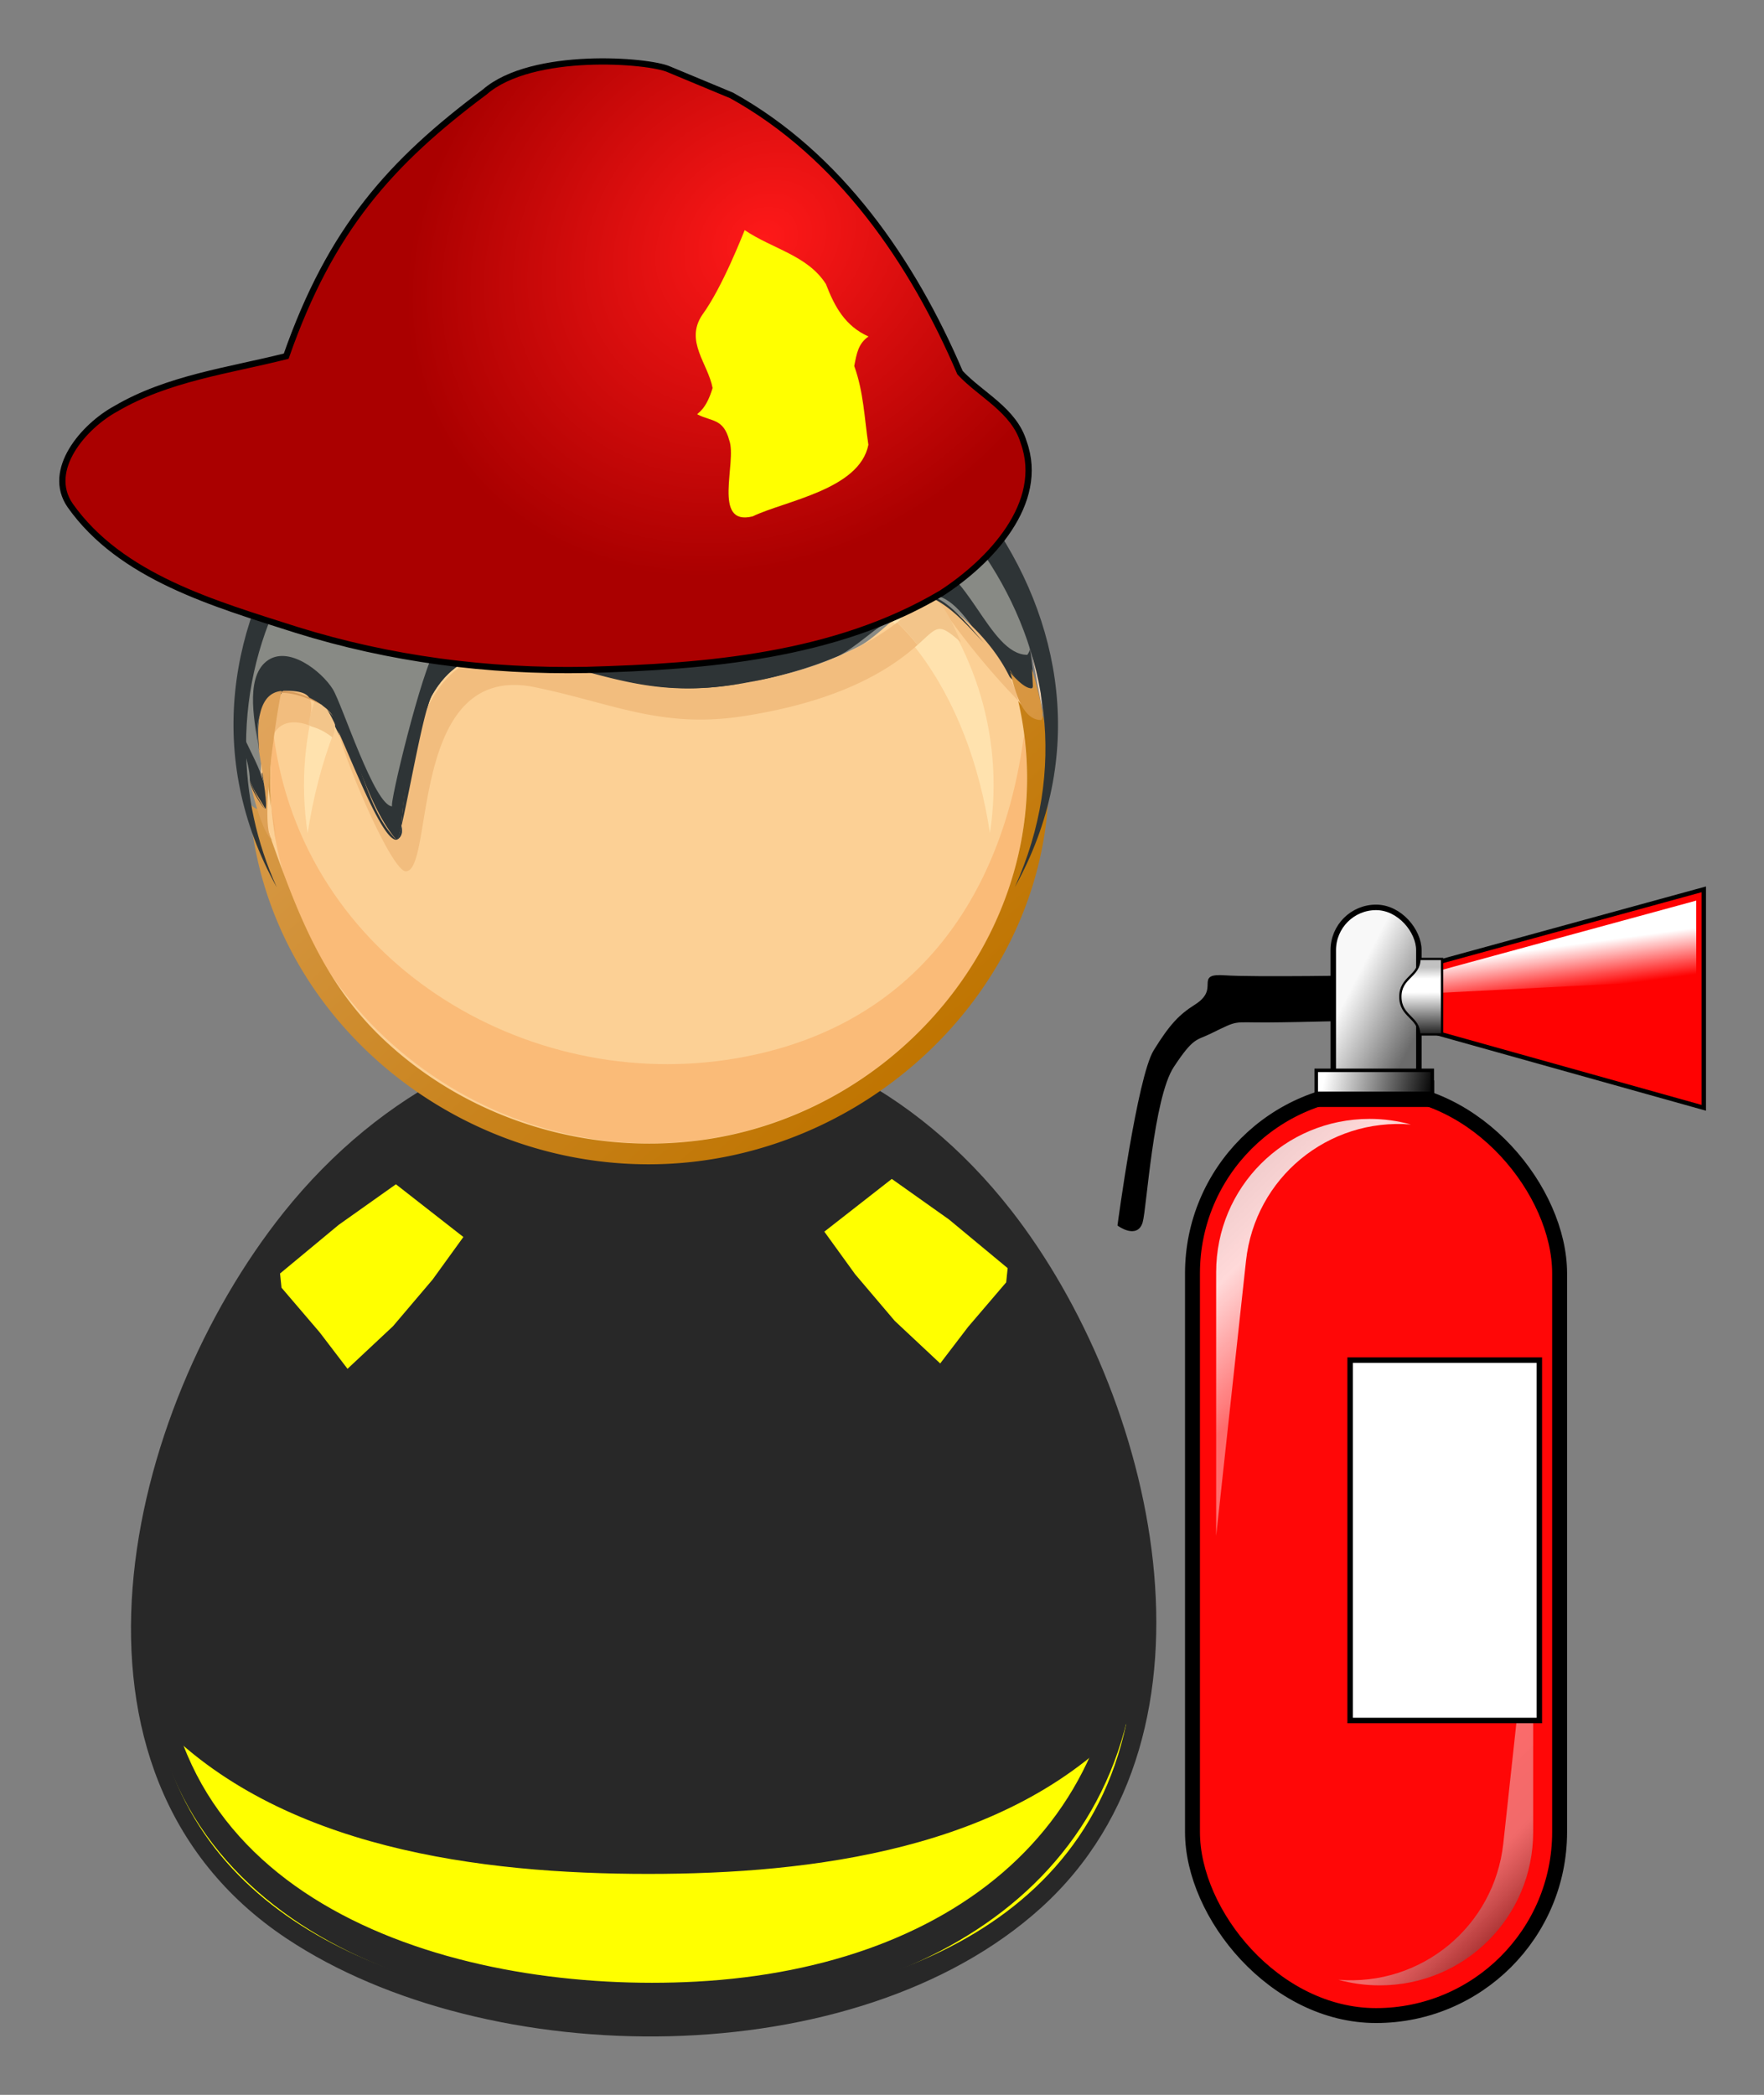 <svg xmlns="http://www.w3.org/2000/svg" xmlns:xlink="http://www.w3.org/1999/xlink" width="570.759" height="677.795" viewBox="0 0 535.087 635.433"><rect x="0" y="0" width="535.087" height="635.433" fill="#808080" stroke="none"/><defs><linearGradient x1="654.29" y1="-254.53" gradientTransform="matrix(1.101 -.158 .691 .33 -40.16 -222.83)" x2="653.26" gradientUnits="userSpaceOnUse" y2="-204.24" id="f"><stop offset="0" stop-color="#fff"/><stop offset="1" stop-color="#fff" stop-opacity="0"/></linearGradient><linearGradient xlink:href="#a" id="c" gradientUnits="userSpaceOnUse" gradientTransform="matrix(201.1 227.43 227.43 -201.1 -50555 153920)" x1="-270.08" y1="460.09" x2="-268.41" y2="460.09"/><linearGradient xlink:href="#b" id="d" gradientUnits="userSpaceOnUse" gradientTransform="matrix(201.1 227.43 227.43 -201.1 -50555 153920)" x1="-270.09" y1="460.1" x2="-268.4" y2="460.1"/><linearGradient id="b" y2="460.1" gradientUnits="userSpaceOnUse" x2="-268.4" gradientTransform="matrix(201.1 227.43 227.43 -201.1 -50555 153920)" y1="460.1" x1="-270.09"><stop offset="0" stop-color="#f3c192"/><stop offset=".539" stop-color="#d49035"/><stop offset="1" stop-color="#765735"/></linearGradient><linearGradient x1="106.8" y1="732.45" gradientTransform="matrix(1.002 0 0 .924 139.49 18.687)" x2="106.65" gradientUnits="userSpaceOnUse" y2="714.23" id="j"><stop offset="0"/><stop offset=".659" stop-color="#fff"/><stop offset=".844" stop-color="#fff"/><stop offset="1" stop-color="#c1c1c1"/></linearGradient><linearGradient id="a" y2="460.09" gradientUnits="userSpaceOnUse" x2="-268.41" gradientTransform="matrix(201.1 227.43 227.43 -201.1 -50555 153920)" y1="460.09" x1="-270.08"><stop offset="0" stop-color="#ffd8bf"/><stop offset=".539" stop-color="#bf7400"/><stop offset="1"/></linearGradient><linearGradient x1="379.74" y1="-452.61" gradientTransform="translate(34.099 911.79) scale(.504)" x2="411.78" gradientUnits="userSpaceOnUse" y2="-436.19" id="g"><stop offset="0" stop-color="#f8f8f8"/><stop offset="1" stop-color="#6b6b6b"/></linearGradient><linearGradient x1="310.46" y1="-332.05" gradientTransform="translate(6.066 842.39) scale(.504)" x2="377.43" gradientUnits="userSpaceOnUse" y2="-264.31" id="h"><stop offset="0" stop-color="#e2e2e2" stop-opacity=".858"/><stop offset=".491" stop-color="#fff" stop-opacity=".847"/><stop offset="1" stop-color="#fff" stop-opacity=".403"/></linearGradient><linearGradient x1="310.46" y1="-332.05" gradientTransform="rotate(180 207.42 336.43) scale(.504)" x2="377.43" gradientUnits="userSpaceOnUse" y2="-264.31" id="i"><stop offset="0" stop-opacity=".574"/><stop offset=".491" stop-color="#dfdfdf" stop-opacity=".455"/><stop offset="1" stop-color="#fff" stop-opacity=".403"/></linearGradient><linearGradient x1="160.37" y1="640.96" gradientTransform="matrix(.759 0 0 .864 192.34 124.69)" x2="127.79" gradientUnits="userSpaceOnUse" y2="633.85" id="k"><stop offset="0"/><stop offset="1" stop-color="#fff"/></linearGradient><radialGradient r="49.329" gradientTransform="matrix(-.98 .734 .614 .808 1207.261 -553.798)" cx="522.85" cy="175.27" gradientUnits="userSpaceOnUse" id="e"><stop offset="0" stop-color="#ff1919"/><stop offset="1" stop-color="#a00"/></radialGradient></defs><path d="M347.085 496.886c0 87.035-83.446 117.705-158.23 115.787-83.052-2.133-155.706-45.285-144.748-136.912 9.432-78.906 71.544-169.381 159.826-164.148 90.024 5.33 143.152 103.945 143.152 185.273" fill="#282828"/><path d="M196.919 314.72c-85.894 0-143.805 90.562-150.201 167.987-7.39 89.58 70.718 126.666 149.564 126.666-71.529 0-148.424-32.064-144.828-114.703 3.445-79.157 65.425-141.58 145.408-141.58 76.178 0 134.744 55.89 141.023 131.352 7.203 86.686-63.651 124.93-141.486 124.93 76.137 0 150.508-35.39 147.14-121.303-3.1-79.172-58.214-173.35-146.62-173.35" fill="#282828"/><path d="M86.027 367.788c-48.024 60.142-74.386 169.969.762 220.115 61.12 40.772 172.834 41.606 228.982-9.2 59.24-53.61 34.334-155.964-8.969-211.476-59.513-76.27-160.629-74.583-220.779.56m-40.487 131.8c0-84.593 62.609-190.73 158.055-185.186 85.97 4.995 137.58 96.406 140.52 174.266 3.118 82.662-64.788 119.152-139.474 121.119-71.35 1.887-159.101-24.857-159.101-110.198" fill="#282828"/><path d="M196.676 568.408c-50.726 0-111.96-7.605-148.95-46.395 12.997 64.655 82.067 86.185 140.167 87.765 62.287 1.698 138.84-16.68 153.736-86.91-35.907 38.173-95.409 45.54-144.953 45.54" fill="#ff0"/><path d="M196.919 313.071c80.638 0 133.79 81.518 142.254 154.12 9.792 83.957-48.805 129.59-127.905 133.88-71.002 3.838-161.989-22.144-161.989-107.91 0-78.539 54.012-173.898 140.057-179.866C103.151 319.127 47.73 412.48 44.558 491.32c-3.615 89.713 82.817 121.664 159.352 119.694 79.406-2.043 147.506-43.27 140.913-130.24-5.904-77.792-61.351-167.703-147.904-167.703" fill="#282828"/><path d="M314.873 236.453c0 63.731-55.717 113.468-118.072 113.468-62.355 0-118.068-49.733-118.068-113.468 0-63.75 55.682-113.528 118.068-113.528 62.393 0 118.072 49.771 118.072 113.528" fill="#fcd095"/><path d="M117.61 193.844c26.923-31.519 73.882-39.313 112.476-28.662 42.314 11.678 63.802 45.884 70.199 87.52 9.404-61.912-42.288-115.598-103.488-115.598-61.268 0-112.861 53.727-103.48 115.65 3.195-20.75 10.5-42.711 24.293-58.91" fill="#ffe2ae"/><path d="M310.622 222.793c-6.552 50.408-34.217 88.956-86.883 98.152-64.455 11.266-132.062-29.972-140.755-98.137-9.495 69.946 53.152 128.057 121.35 123.783 63.026-3.949 114.484-59.855 106.288-123.798" fill="#fabb78"/><path d="M-148.22 118.65c-1.626 3.388-.776 8.058-.266 11.564a56.727 56.727 0 01.266-11.564m119.3-5.55c7.804 33.822-17.652 66.15-51.272 70.374-18.394 2.316-37.308-3.698-50.714-16.57-12.084-11.61-15.428-26.83-21.216-41.454 0 34.92 30.048 61.824 64.042 61.824 38.076 0 70.536-34.264 62.94-73.004.32.73.268 1.356-.162 1.888a11.55 11.55 0 01-3.618-3.058m2.292-3.474c.068 1.488.068 1.488 0 0m-.062-1.038c.068 1.116.068 1.116 0 0m-.05-.606c.046.566.016.15 0 0" fill="url(#c)" transform="matrix(1.895 0 0 1.895 363.663 -1.718)"/><path d="M280.812 139.359c20.155 20.492 31.325 38.365 32.508 68.725-.061-1.797-22.736-21.3-26.192-24.115-8.491-6.927-18.283 7.866-26.573 12.103-20.958 10.72-52.814 18.893-75.906 11.254-12.341-4.077-26.665-12.35-40.033-8.287-7.738 2.357-12.686 9.109-15.752 16.248-3.114 7.241-3.565 36.29-8.268 39.358-1.788 1.156-16.96-33.261-18.98-36.327-24.596-37.24-23.997 27.828-21.068 27.09-15.812 3.936-3.46-62.92-1.122-68.169 11.107-24.936 31.337-44.178 55.797-55.88 44.242-21.166 109.534-18.919 145.589 18" fill="#888a85"/><path d="M71.496 216.238c.291 6.767 4.304 14.27 4.304 20.553-.856-2.009 3.827 9.31 4.79 8.582 1.55-10.306-7.03-19.078-9.094-29.135m208.539-45.687c-2.732 0-12.038 10.273-14.869 12.027-8.28 5.123-17.487 8.697-26.85 11.292-24.812 6.878-44.531 4.187-69.081.137-14.244-2.342-26.62-10.88-37.063 3.004-4.024 5.347-14.312 47.566-13.194 47.566-5.346 0-15.172-30.92-18.021-35.516-3.369-5.449-13.66-13.607-20.163-8.438-6.722 5.335-3.304 19.704-2.235 26.657-2.846-15.13 6.438-21.31 19.018-13.46 4.93 4.722 18.275 41.473 22.807 40.913 1.557-.36 7.465-38.234 10.651-43.853 4.419-7.817 11.505-12.823 20.625-12.823 15.62.535 29.132 11.626 44.577 11.626 19.609 0 39.707-2.967 57.865-10.618 6.055-2.554 22.455-18.332 27.18-18.332 12.375-2.406 20.5 28.055 31.606 28.055 1.739 0-1.145-16.6-1.342-17.707 1.565 2.892 1.588 5.408.08 7.552-11.758-.004-18.393-28.082-31.591-28.082" fill="#2e3436"/><path d="M264.628 172.257c0 36.175-132.713 32.913-132.713 2.413 24.387 5.332 51.37 9.761 76.307 7.185 6.476-.679 56.406-18.564 56.406-9.598" fill="#babdb6"/><path d="M310.307 184.791c2.308 9.807 3.786 20.08 5.74 29.988-.628-10.17-2.288-20.367-5.74-29.988" fill="#f3d4b2"/><path d="M86.198 209.512c-2.001 0-3.168 12.137-3.354 13.558-.34.724.133-.337.133-.273 2.205-4.274 6.722-4.263 10.723-2.808 1.46-7.836 1.573-10.477-7.502-10.477M272.142 188.8c-13.827 10.693-31.598 16.029-48.623 18.757-24.93 4.013-38.423-2.368-62.049-8.162-31.386-7.7-37.926 26.88-39.726 51.007.565 2.319.065 3.762-1.508 4.346-8.31-9.947-11.004-23.925-17.767-35.08-1.262 3.065 15.839 44.613 20.636 44.613 8.764 0 .64-63.757 39.15-55.83 23.66 4.858 38.328 12.671 63.465 8.746 18.465-2.892 38.42-8.81 52.61-21.58a79.808 79.808 0 00-6.188-6.817m11.447-7.29c8.033 11.39 15.513 20.924 25.286 31.045-2.774-12.039-14.214-25.013-25.286-31.045" fill="#f2bd7e"/><path d="M95.405 212.562c-3.114 11.527-2.633 4.847 5.483 11.152 2.13-5.706-.503-8.4-5.483-11.152m185.873-31.818c-2.493 0-7.287 6.643-9.125 8.064a77.975 77.975 0 016.18 6.82c6.242-5.608 6.177-6.968 13.199-.761-1.61-3.267-5.563-14.123-10.254-14.123" fill="#f3c58a"/><path d="M82.352 244.98c.409 3.265.814 6.532 1.227 9.794a63.332 63.332 0 00-1.227-9.795m.632-22.193" fill="#f1b26f"/><path d="M-146.84 111.51c-4.256.388-3.832 6.742-3.61 9.59-.006-.04 1.514 9.01 1.042 9.32-.79-1.466-1.854-2.86-2.522-4.504.25 1.138 2.226 9.584 3.996 9.584-2.932 0 .488-21.668 1.094-23.99m120.11-3.532c.066.92.118 1.834.156 2.754.038.238-.042.362-.232.376a10.878 10.878 0 01-3.48-2.928c.56 1.698 1.552 7.972 4.99 7.972 1.024.002-1.288-7.7-1.434-8.174" fill="url(#d)" transform="matrix(1.895 0 0 1.895 363.663 -1.718)"/><path d="M120.755 254.509c-.151.163-.322.25-.523.25.175-.087.349-.178.523-.25M77.695 241c.25.474.5.96.746 1.433-.25-.474-.5-.959-.746-1.433m-.724-1.481c.405.818.405.818 0 0m-.705-1.573c.53 1.186.53 1.186 0 0m-.462-1.133c0 .05.743 1.88 0 0m10.394-27.293c-1.39.447-2.77.898-4.165 1.345 6.093-2.853 17.097 3.948 15.529 2.967-3.426-2.456-7.215-3.9-11.364-4.312m226.955-.807c-.095.022-.19.06-.28.087.09-.027.185-.065.28-.087m.041-3.108c.027.5.027.5 0 0m-.14-2.228c.053.85.053.85 0 0m-160.7-5.308a60.962 60.962 0 0118.389 4.198c-5.908-2.107-12.065-4.024-18.39-4.198m-.708 0c-.906 0-.906 0 0 0m146.62-3.305c1.599 1.71 3.21 3.415 4.812 5.123-1.603-1.708-3.202-3.414-4.812-5.123m11.947-10.215a117.32 117.32 0 012.755 17.733c-.277-3.467-1.425-14.259-2.755-17.733m-28.945-3.805c-1.186.338-1.186.338 0 0" fill="#d69c5d"/><path d="M80.59 245.377c-.106.038-.106.038 0 0m-4.79-8.583c0 1.978 3.422 7.526 4.43 8.458a38.274 38.274 0 01-4.43-8.458m3.619-1.834c0-3.766 1.576 10.118 1.17 10.417a39.46 39.46 0 00-1.17-10.417m19.711-19.825c3.949 5.108 15.782 39.617 21.102 39.617-10.348-10.633-10.53-28.764-21.102-39.617m-17.093-4.274c-4.293 3.425-4.229 12.213-3.422 16.862-.386-4.888-1.09-13.224 3.422-16.862m231.275-2.781c-.212.822-.212.822 0 0m-10.235-8.2c1.758 2.167 6.73 8.912 9.795 8.912a38.08 38.08 0 01-9.795-8.912m-152.114-1.819c-8.848.208-15.665 5.256-19.946 12.823-3.187 5.615-9.09 43.492-10.652 43.852 1.421-.746 1.876-2.194 1.372-4.334 1.27-18.007 4.778-51.769 29.226-52.34m.682 0a29.388 29.388 0 014.316.283c-1.44-.098-2.876-.197-4.316-.284m128.731-17.074c-16.559 11.042-28.169 20.602-48.752 25.047-28.18 6.093-44.698-.921-71.264-6.904 23.736 5.361 37.801 12.462 62.909 8.461 24.076-3.823 37.918-13.82 57.107-26.604m.894-.25c-.003 0-.003 0 0 0 7.177 2.853 12.327 9.238 17.616 14.683-3.402-3.501-11.587-14.683-17.616-14.683" fill="#2e3436"/><path d="M74.64 226.223c0-70.882 69.794-118.508 136.454-110.827 72.726 8.385 128.943 82.45 96.746 153.698 43.83-78.839-29.722-167.616-112.27-167.616-82.556 0-155.328 89.054-111.634 167.627-6.078-13.448-9.295-28.112-9.295-42.882" fill="#2e3436"/><path d="M797.551-51.615c17.283 9.573 28.992 26.656 36.555 44.367 3.308 3.555 8.666 6.008 10.19 11.143 3.517 9.737-5.342 19.109-13.187 24.182-17.01 10.086-37.55 11.738-56.769 12.262-15.818.3-31.503-1.747-46.448-6.412-13.13-4.19-28.145-8.457-36.232-19.929-3.91-5.67 2.206-12.687 7.301-15.456 8.302-4.891 18.181-6.13 27.29-8.426 7.114-20.357 16.745-31.068 31.768-42.278 7.584-6.608 26.304-5.09 29.497-3.63z" style="text-indent:0;text-transform:none;block-progression:tb" color="#000" fill="url(#e)" stroke="#000" transform="matrix(1.895 0 0 1.895 -1289.426 126.764)"/><path d="M225.893 69.804c-.517 1.16-6.67 17.219-12.89 25.732-5.323 7.963 1.732 14.673 3.155 22.152-2.03 6.804-4.612 7.536-4.647 7.993 4.35 2.25 7.919 1.192 9.704 7.897 2.415 6.556-5.342 26.124 7.09 23.058 9.744-4.726 32.42-8.088 35.106-21.722-1.223-8.216-1.46-15.95-4.224-23.713l-.064-.119.01-.114c.732-3.757 1.208-6.76 4.317-8.894-7.062-3.177-10.248-8.95-12.916-15.906-5.558-8.725-16.275-10.675-24.641-16.364z" style="text-indent:0;text-transform:none;block-progression:tb" color="#000" fill="#ff0"/><path d="M85.394 390.593l-.445-4.306 17.795-14.762 17.35-12.303 20.464 15.993-9.342 12.918-12.012 14.148-13.791 12.917-8.452-11.072zM305.215 388.97l.444-4.307-17.794-14.762-17.35-12.303-20.464 15.993 9.342 12.918 12.011 14.148 13.791 12.917 8.453-11.072z" color="#000" fill="#ff0"/><g><g transform="matrix(1.32 0 0 1.32 112.088 -602.423)"><g fill-rule="evenodd"><path d="M216.036 685.587l90.58-24.842v50.205l-90.58-25.363z" fill="#ff0202" stroke="#000" stroke-width="1.009"/><path d="M554.21-429.28L391.35-384.9l162.86-8.28v-36.1z" fill="url(#f)" transform="translate(25.559 879.69) scale(.504)"/></g><path d="M229.99 680.76s-27.14.44-33.33 0c-7.25-.51-.61 2.77-6.89 6.72-3.55 2.24-5.72 4.51-9.34 10.37-3.75 6.08-8.28 40.03-8.28 40.03s4.18 3.04 5.28-.7c.9-3.03 2.44-28.57 7.19-35.76 4.58-6.94 5.23-6.11 8.57-7.74 6.7-3.28 4.86-2.55 13.18-2.6 8.34-.05 23.63-.51 23.63-.51l-.01-9.81z" fill-rule="evenodd" stroke="#000" stroke-width=".504"/><rect rx="9.834" ry="9.834" height="53.83" width="19.669" y="664.89" x="221.47" fill="url(#g)" stroke="#000" stroke-width="1.261"/><g transform="translate(20.528 55.425)"><rect rx="42.184" ry="42.184" height="212.73" width="84.369" y="651.39" x="168.59" fill="#ff0707" stroke="#000" stroke-width="3.429"/><path d="M209.28 658.07c-19.53 0-35.25 15.71-35.25 35.24v60.59l6.86-63.21c2.07-19.1 18.87-32.89 37.9-31.33-3.02-.84-6.21-1.29-9.51-1.29z" fill="url(#h)"/><path d="M211.62 857.18c19.53 0 35.26-15.72 35.26-35.25v-60.59l-6.86 63.21c-2.08 19.1-18.88 32.9-37.91 31.34 3.02.84 6.21 1.29 9.51 1.29z" fill="url(#i)"/><path fill="#fff" stroke="#000" stroke-width="1.261" d="M204.82 713.5h43.478v82.816H204.82z"/></g><path d="M246.47 676.74h-5.2c-.01 4.04-4.41 4.16-4.38 8.73.02 4.55 4.35 4.66 4.32 8.62h5.26v-17.35z" fill="url(#j)" stroke="#000" stroke-width=".525"/><g stroke="#000" stroke-width=".81"><path d="M217.573 705.067h26.666v5.281h-26.666z"/><path fill="url(#k)" d="M287.02 673.04h26.666v5.281H287.02z" transform="translate(-69.467 29.297)"/></g></g></g></svg>